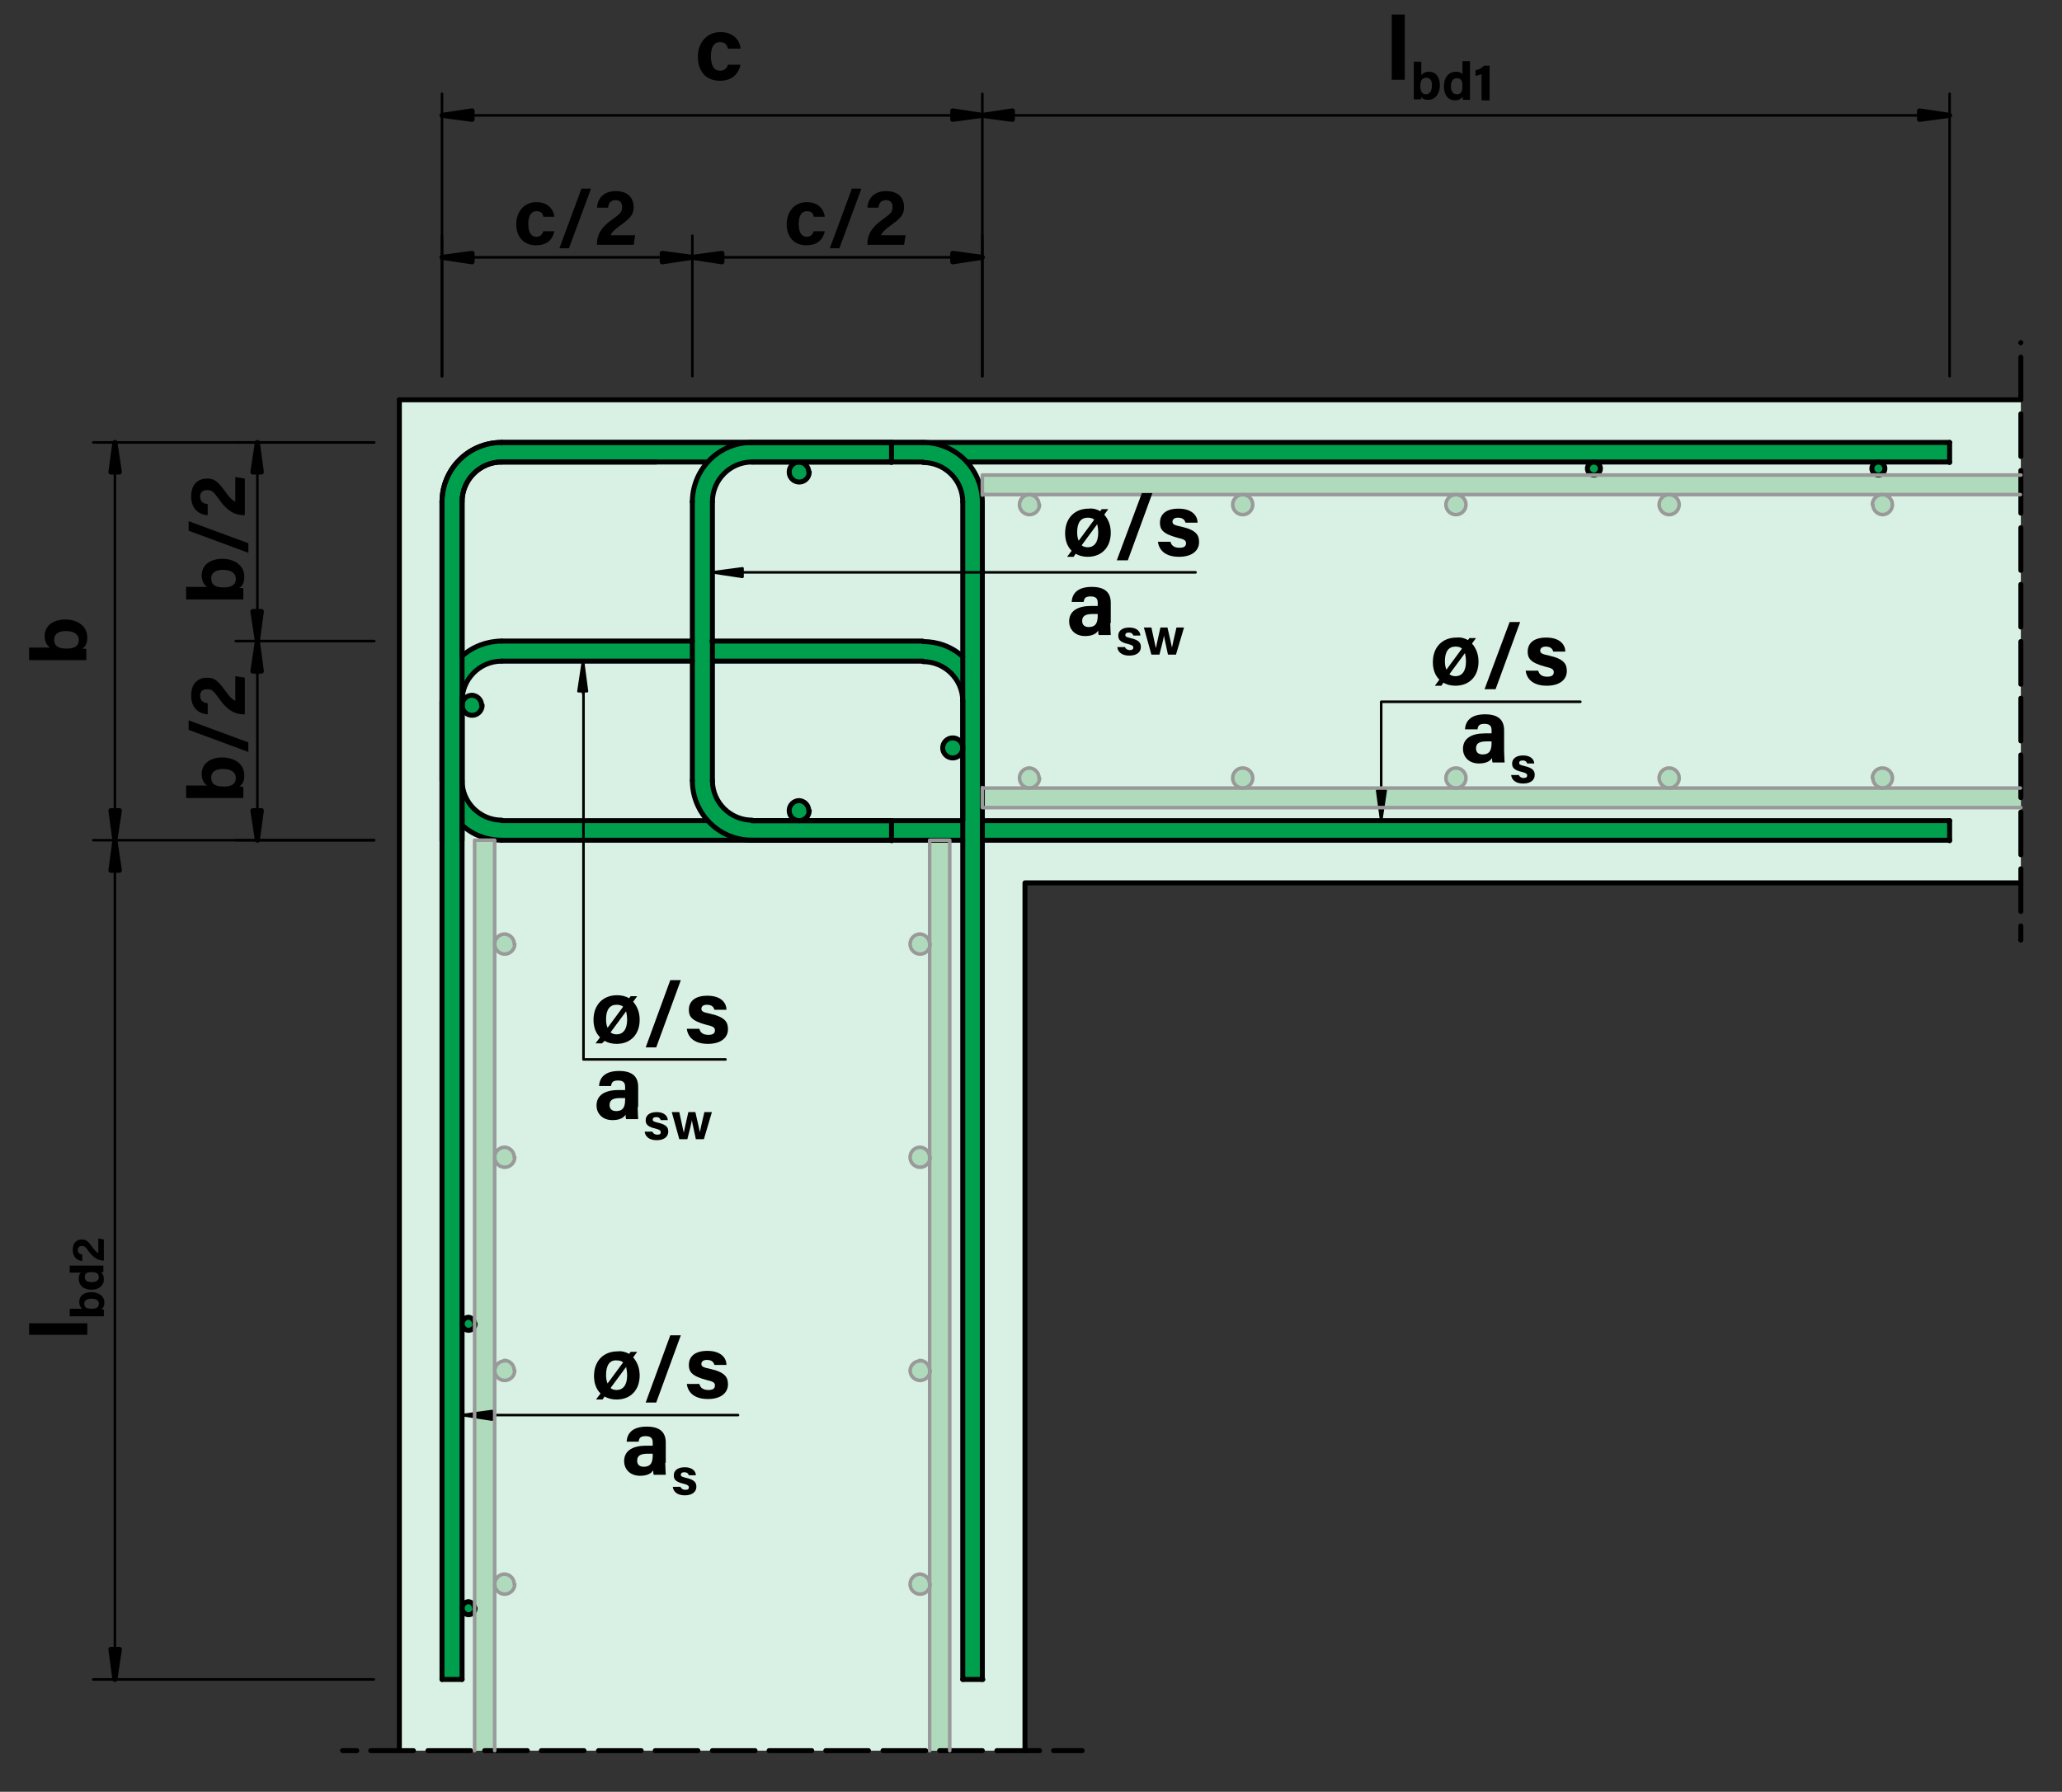 <?xml version="1.0" encoding="utf-8"?>
<!-- Generator: Adobe Illustrator 26.5.0, SVG Export Plug-In . SVG Version: 6.00 Build 0)  -->
<!DOCTYPE svg PUBLIC "-//W3C//DTD SVG 1.1//EN" "http://www.w3.org/Graphics/SVG/1.1/DTD/svg11.dtd">
<svg version="1.1" xmlns:x="http://ns.adobe.com/Extensibility/1.0/" xmlns:i="http://ns.adobe.com/AdobeIllustrator/10.0/" xmlns:graph="http://ns.adobe.com/Graphs/1.0/"
	 xmlns="http://www.w3.org/2000/svg" xmlns:xlink="http://www.w3.org/1999/xlink" x="0px" y="0px" viewBox="0 0 411 357.2"
	 style="enable-background:new 0 0 411 357.2;" xml:space="preserve">
<rect x="0" y="0" width="411" height="357.2" fill="#333333" stroke="none"/>
<style type="text/css">
	.st0{fill:#D9F1E4;}
	.st1{fill:#009F4D;}
	.st2{fill:#AFDABB;}
	.st3{fill:none;stroke:#000000;stroke-width:0.992;stroke-linecap:round;stroke-linejoin:round;stroke-miterlimit:10;}
	.st4{fill:none;stroke:#000000;stroke-width:0.51;stroke-linecap:round;stroke-linejoin:round;stroke-miterlimit:10;}
	.st5{fill:none;stroke:#999999;stroke-width:0.709;stroke-linecap:round;stroke-linejoin:round;stroke-miterlimit:10;}
</style>
<g id="Ebene_1">
	<polygon class="st0" points="402.8,79.7 79.6,79.7 79.6,349 204.3,349 204.3,176 402.8,176 	"/>
	<path class="st1" d="M142.4,97.4l0.6-1.3l0.8-1.1l1-1l1.1-0.8l1.3-0.6l1.3-0.4l1.4-0.1h34l1.4,0.1l1.3,0.4l1.3,0.6L189,94l1,1
		l0.8,1.1l0.6,1.3l0.4,1.3l0.1,1.4v30.8l-1.7-1.3l-1.9-1l-2.1-0.6l-2.2-0.2h-42v-27.8l0.1-1.4L142.4,97.4z M100,163.6l-1.4-0.1
		l-1.3-0.4l-1.3-0.6l-1.1-0.8l-1-1l-0.8-1.1l-0.6-1.3l-0.5-1.8v-17.7l0.5-1.8l0.6-1.3l0.8-1.1l1-1l1.1-0.8l1.3-0.6l1.3-0.4l1.4-0.1
		h38v23.8l0.2,2.1l0.5,2l0.9,1.9l1.2,1.7l0.3,0.3H100z M145.9,162.5l-1.1-0.8l-1-1l-0.8-1.1l-0.6-1.3l-0.4-1.3l-0.1-1.4v-23.8h42
		l1.4,0.1l1.3,0.4l1.3,0.6l1.1,0.8l1,1l0.8,1.1l0.6,1.3l0.5,1.8v24.7h-42l-1.4-0.1l-1.3-0.4L145.9,162.5z M100,127.8l-2.2,0.2
		l-2.1,0.6l-1.9,1l-1.7,1.3v-30.8l0.1-1.4l0.4-1.3l0.6-1.3l0.8-1.1l1-1l1.1-0.8l1.3-0.6l1.3-0.4l1.4-0.1h41.1l-0.3,0.3l-1.2,1.7
		l-0.9,1.9l-0.5,2l-0.2,2.1v27.8H100z M93,319.4l-0.3,0.2l-0.3,0.2l-0.2,0.3l-0.1,0.3v0.4l0.1,0.3l0.2,0.3l0.3,0.2l0.3,0.2l0.4,0.1
		l0.4-0.1l0.3-0.2l0.3-0.2l0.2-0.3l0.1-0.3v-0.4l-0.1-0.3l-0.2-0.3l-0.3-0.2l-0.3-0.2l-0.4-0.1L93,319.4z M92.2,263.4l-0.1,0.3v0.4
		l0.1,0.3l0.2,0.3l0.3,0.2l0.3,0.2l0.4,0.1l0.4-0.1L94,265l0.3-0.2l0.2-0.3l0.1-0.3v-0.4l-0.1-0.3l-0.2-0.3l-0.3-0.2l-0.3-0.2
		l-0.4-0.1l-0.4,0.1l-0.3,0.2l-0.3,0.2L92.2,263.4z M318.9,93l-0.2-0.3l-0.2-0.3l-0.3-0.2l-0.3-0.1h-0.4l-0.3,0.1l-0.3,0.2l-0.2,0.3
		l-0.2,0.3l-0.1,0.4l0.1,0.4l0.2,0.3l0.2,0.3l0.3,0.2l0.3,0.1h0.4l0.3-0.1l0.3-0.2l0.2-0.3l0.2-0.3l0.1-0.4L318.9,93z M373.6,92.4
		l-0.2,0.3l-0.2,0.3l-0.1,0.4l0.1,0.4l0.2,0.3l0.2,0.3l0.3,0.2l0.3,0.1h0.4l0.3-0.1l0.3-0.2l0.2-0.3l0.2-0.3l0.1-0.4l-0.1-0.4
		l-0.2-0.3l-0.2-0.3l-0.3-0.2l-0.3-0.1h-0.4l-0.3,0.1L373.6,92.4z M160.2,92.4l-0.3-0.1l-0.3-0.1l-0.4,0l-0.4,0l-0.3,0.1l-0.3,0.2
		l-0.3,0.2l-0.2,0.3l-0.2,0.3l-0.1,0.3l-0.1,0.4v0.4l0.1,0.4l0.1,0.3l0.2,0.3l0.2,0.3l0.3,0.2l0.3,0.2l0.3,0.1l0.4,0l0.4,0l0.3-0.1
		l0.3-0.1l0.3-0.2l0.3-0.2l0.2-0.3l0.2-0.3l0.1-0.3l0-0.4l0-0.4l-0.1-0.3l-0.2-0.3l-0.2-0.3l-0.3-0.2L160.2,92.4z M188.2,148
		l-0.2,0.3l-0.1,0.3l0,0.4l0,0.4l0.1,0.3l0.1,0.3l0.2,0.3l0.2,0.3l0.3,0.2l0.3,0.2l0.3,0.1l0.4,0l0.4,0l0.3-0.1l0.3-0.2l0.3-0.2
		l0.2-0.3l0.2-0.3l0.1-0.3l0.1-0.3l0-0.4l0-0.4l-0.1-0.3l-0.2-0.3l-0.2-0.3l-0.3-0.2l-0.3-0.2l-0.3-0.1l-0.4-0.1h-0.4l-0.4,0.1
		l-0.3,0.1l-0.3,0.2l-0.3,0.2L188.2,148z M160.2,159.8l-0.3-0.1l-0.3-0.1l-0.4,0l-0.4,0l-0.3,0.1l-0.3,0.2l-0.3,0.2l-0.2,0.3
		l-0.2,0.3l-0.1,0.3l-0.1,0.4v0.4l0.1,0.4l0.1,0.3l0.2,0.3l0.2,0.3l0.3,0.2l0.3,0.2l0.3,0.1l0.4,0l0.4,0l0.3-0.1l0.3-0.1l0.3-0.2
		l0.3-0.2l0.2-0.3l0.2-0.3l0.1-0.3l0-0.4l0-0.4l-0.1-0.3l-0.2-0.3l-0.2-0.3l-0.3-0.2L160.2,159.8z M92.4,139.5l-0.2,0.3l-0.1,0.3
		l0,0.4l0,0.4l0.1,0.3l0.1,0.3l0.2,0.3l0.2,0.3l0.3,0.2l0.3,0.2l0.3,0.1l0.4,0l0.4,0l0.3-0.1l0.3-0.2l0.3-0.2l0.2-0.3l0.2-0.3
		l0.1-0.3l0.1-0.3l0-0.4l0-0.4l-0.1-0.3l-0.2-0.3l-0.2-0.3l-0.3-0.2l-0.3-0.2l-0.3-0.1l-0.4-0.1h-0.4l-0.3,0.1l-0.3,0.1l-0.3,0.2
		l-0.3,0.2L92.4,139.5z M148.5,167.5l-0.7-0.2l2.1,0.2h42v167.2h4V167.5h192.8v-4H195.8v-63.5l-0.2-2.1l-0.5-2l-0.9-1.9l-1.2-1.7
		l-0.3-0.3h195.8v-4H185.3l0.7,0.2l-2.1-0.2h-34l-2.1,0.2l0.7-0.2H100l-2.1,0.2l-2,0.5l-1.9,0.9l-1.7,1.2l-1.5,1.5l-1.2,1.7L88.8,96
		l-0.5,2l-0.2,2.1v234.7h4V164.5l1.7,1.3l1.9,1l2.1,0.6l2.2,0.2H148.5z"/>
	<polygon class="st2" points="374.3,94.7 374.3,94.7 317.7,94.7 317.6,94.7 317.6,94.7 195.8,94.7 195.8,98.6 402.8,98.6 
		402.8,94.7 374.4,94.7 	"/>
	<polygon class="st2" points="206.7,99.3 206.4,99.1 206.1,98.9 205.8,98.7 205.4,98.7 205.1,98.6 204.7,98.7 204.4,98.8 204.1,99 
		203.8,99.2 203.6,99.5 203.4,99.8 203.2,100.1 203.2,100.4 203.2,100.8 203.2,101.1 203.4,101.5 203.6,101.8 203.8,102.1 
		204.1,102.3 204.4,102.4 204.7,102.6 205.1,102.6 205.4,102.6 205.8,102.5 206.1,102.4 206.4,102.2 206.7,101.9 206.9,101.6 
		207,101.3 207.1,101 207.1,100.6 207.1,100.3 207,99.9 206.9,99.6 	"/>
	<polygon class="st2" points="249.2,99.3 248.9,99.1 248.6,98.9 248.3,98.7 247.9,98.7 247.6,98.6 247.2,98.7 246.9,98.8 246.6,99 
		246.3,99.2 246.1,99.5 245.9,99.8 245.8,100.1 245.7,100.4 245.7,100.8 245.8,101.1 245.9,101.5 246.1,101.8 246.3,102.1 
		246.6,102.3 246.9,102.4 247.2,102.6 247.6,102.6 247.9,102.6 248.3,102.5 248.6,102.4 248.9,102.2 249.2,101.9 249.4,101.6 
		249.5,101.3 249.6,101 249.7,100.6 249.6,100.3 249.5,99.9 249.4,99.6 	"/>
	<polygon class="st2" points="291.7,99.3 291.4,99.1 291.1,98.9 290.8,98.7 290.5,98.7 290.1,98.6 289.8,98.7 289.4,98.8 289.1,99 
		288.8,99.2 288.6,99.5 288.4,99.8 288.3,100.1 288.2,100.4 288.2,100.8 288.3,101.1 288.4,101.5 288.6,101.8 288.8,102.1 
		289.1,102.3 289.4,102.4 289.8,102.6 290.1,102.6 290.5,102.6 290.8,102.5 291.1,102.4 291.4,102.2 291.7,101.9 291.9,101.6 
		292.1,101.3 292.2,101 292.2,100.6 292.2,100.3 292.1,99.9 291.9,99.6 	"/>
	<polygon class="st2" points="334.2,99.3 334,99.1 333.7,98.9 333.3,98.7 333,98.7 332.6,98.6 332.3,98.7 331.9,98.8 331.6,99 
		331.3,99.2 331.1,99.5 330.9,99.8 330.8,100.1 330.7,100.4 330.7,100.8 330.8,101.1 330.9,101.5 331.1,101.8 331.3,102.1 
		331.6,102.3 331.9,102.4 332.3,102.6 332.6,102.6 333,102.6 333.3,102.5 333.7,102.4 334,102.2 334.2,101.9 334.4,101.6 
		334.6,101.3 334.7,101 334.7,100.6 334.7,100.3 334.6,99.9 334.4,99.6 	"/>
	<polygon class="st2" points="376.7,99.3 376.5,99.1 376.2,98.9 375.9,98.7 375.5,98.7 375.1,98.6 374.8,98.7 374.5,98.8 374.1,99 
		373.9,99.2 373.6,99.5 373.4,99.8 373.3,100.1 373.3,100.4 373.3,100.8 373.3,101.1 373.4,101.5 373.6,101.8 373.9,102.1 
		374.1,102.3 374.5,102.4 374.8,102.6 375.1,102.6 375.5,102.6 375.9,102.5 376.2,102.4 376.5,102.2 376.7,101.9 376.9,101.6 
		377.1,101.3 377.2,101 377.2,100.6 377.2,100.3 377.1,99.9 376.9,99.6 	"/>
	<polygon class="st2" points="374.3,161 374.4,161 402.8,161 402.8,157.1 195.8,157.1 195.8,161 317.6,161 317.6,161 317.7,161 
		374.3,161 	"/>
	<polygon class="st2" points="206.7,156.4 206.9,156.1 207,155.8 207.1,155.4 207.1,155.1 207.1,154.7 207,154.4 206.9,154.1 
		206.7,153.8 206.4,153.5 206.1,153.3 205.8,153.2 205.4,153.1 205.1,153.1 204.7,153.1 204.4,153.3 204.1,153.4 203.8,153.6 
		203.6,153.9 203.4,154.2 203.2,154.5 203.2,154.9 203.2,155.3 203.2,155.6 203.4,155.9 203.6,156.2 203.8,156.5 204.1,156.7 
		204.4,156.9 204.7,157 205.1,157.1 205.4,157 205.8,157 206.1,156.8 206.4,156.6 	"/>
	<polygon class="st2" points="249.2,156.4 249.4,156.1 249.5,155.8 249.6,155.4 249.7,155.1 249.6,154.7 249.5,154.4 249.4,154.1 
		249.2,153.8 248.9,153.5 248.6,153.3 248.3,153.2 247.9,153.1 247.6,153.1 247.2,153.1 246.9,153.3 246.6,153.4 246.3,153.6 
		246.1,153.9 245.9,154.2 245.8,154.5 245.7,154.9 245.7,155.3 245.8,155.6 245.9,155.9 246.1,156.2 246.3,156.5 246.6,156.7 
		246.9,156.9 247.2,157 247.6,157.1 247.9,157 248.3,157 248.6,156.8 248.9,156.6 	"/>
	<polygon class="st2" points="291.7,156.4 291.9,156.1 292.1,155.8 292.2,155.4 292.2,155.1 292.2,154.7 292.1,154.4 291.9,154.1 
		291.7,153.8 291.4,153.5 291.1,153.3 290.8,153.2 290.5,153.1 290.1,153.1 289.8,153.1 289.4,153.3 289.1,153.4 288.8,153.6 
		288.6,153.9 288.4,154.2 288.3,154.5 288.2,154.9 288.2,155.3 288.3,155.6 288.4,155.9 288.6,156.2 288.8,156.5 289.1,156.7 
		289.4,156.9 289.8,157 290.1,157.1 290.5,157 290.8,157 291.1,156.8 291.4,156.6 	"/>
	<polygon class="st2" points="334.2,156.4 334.4,156.1 334.6,155.8 334.7,155.4 334.7,155.1 334.7,154.7 334.6,154.4 334.4,154.1 
		334.2,153.8 334,153.5 333.7,153.3 333.3,153.2 333,153.1 332.6,153.1 332.3,153.1 331.9,153.3 331.6,153.4 331.3,153.6 
		331.1,153.9 330.9,154.2 330.8,154.5 330.7,154.9 330.7,155.3 330.8,155.6 330.9,155.9 331.1,156.2 331.3,156.5 331.6,156.7 
		331.9,156.9 332.3,157 332.6,157.1 333,157 333.3,157 333.7,156.8 334,156.6 	"/>
	<polygon class="st2" points="376.7,156.4 376.9,156.1 377.1,155.8 377.2,155.4 377.2,155.1 377.2,154.7 377.1,154.4 376.9,154.1 
		376.7,153.8 376.5,153.5 376.2,153.3 375.9,153.2 375.5,153.1 375.1,153.1 374.8,153.1 374.5,153.3 374.1,153.4 373.9,153.6 
		373.6,153.9 373.4,154.2 373.3,154.5 373.3,154.9 373.3,155.3 373.3,155.6 373.4,155.9 373.6,156.2 373.9,156.5 374.1,156.7 
		374.5,156.9 374.8,157 375.1,157.1 375.5,157 375.9,157 376.2,156.8 376.5,156.6 	"/>
	<polygon class="st2" points="189.3,346 189.3,346 189.3,289.4 189.3,289.3 189.3,289.3 189.3,167.5 185.3,167.5 185.3,349 
		189.3,349 189.3,346.1 	"/>
	<polygon class="st2" points="94.6,346 94.6,346.1 94.6,349 98.6,349 98.6,167.5 94.6,167.5 94.6,289.3 94.6,289.3 94.6,289.4 
		94.6,346 	"/>
	<polygon class="st2" points="184.7,189.7 184.9,189.4 185.1,189.1 185.3,188.8 185.3,188.5 185.3,188.1 185.3,187.8 185.2,187.4 
		185,187.1 184.8,186.8 184.5,186.6 184.2,186.4 183.9,186.3 183.5,186.2 183.2,186.2 182.8,186.3 182.5,186.4 182.2,186.6 
		181.9,186.8 181.7,187.1 181.5,187.4 181.4,187.8 181.4,188.1 181.4,188.5 181.5,188.8 181.6,189.1 181.8,189.4 182.1,189.7 
		182.3,189.9 182.7,190.1 183,190.2 183.4,190.2 183.7,190.2 184.1,190.1 184.4,189.9 	"/>
	<polygon class="st2" points="184.7,232.2 184.9,232 185.1,231.7 185.3,231.3 185.3,231 185.3,230.6 185.3,230.3 185.2,229.9 
		185,229.6 184.8,229.4 184.5,229.1 184.2,228.9 183.9,228.8 183.5,228.8 183.2,228.8 182.8,228.8 182.5,228.9 182.2,229.1 
		181.9,229.4 181.7,229.6 181.5,229.9 181.4,230.3 181.4,230.6 181.4,231 181.5,231.3 181.6,231.7 181.8,232 182.1,232.2 
		182.3,232.4 182.7,232.6 183,232.7 183.4,232.7 183.7,232.7 184.1,232.6 184.4,232.4 	"/>
	<polygon class="st2" points="184.7,274.7 184.9,274.5 185.1,274.2 185.3,273.9 185.3,273.5 185.3,273.2 185.3,272.8 185.2,272.5 
		185,272.2 184.8,271.9 184.5,271.6 184.2,271.5 183.9,271.3 183.5,271.3 183.2,271.3 182.8,271.3 182.5,271.5 182.2,271.6 
		181.9,271.9 181.7,272.2 181.5,272.5 181.4,272.8 181.4,273.2 181.4,273.5 181.5,273.9 181.6,274.2 181.8,274.5 182.1,274.7 
		182.3,275 182.7,275.1 183,275.2 183.4,275.2 183.7,275.2 184.1,275.1 184.4,275 	"/>
	<polygon class="st2" points="184.7,317.3 184.9,317 185.1,316.7 185.3,316.4 185.3,316 185.3,315.7 185.3,315.3 185.2,315 
		185,314.7 184.8,314.4 184.5,314.2 184.2,314 183.9,313.9 183.5,313.8 183.2,313.8 182.8,313.9 182.5,314 182.2,314.2 181.9,314.4 
		181.7,314.7 181.5,315 181.4,315.3 181.4,315.7 181.4,316 181.5,316.4 181.6,316.7 181.8,317 182.1,317.3 182.3,317.5 182.7,317.6 
		183,317.7 183.4,317.8 183.7,317.7 184.1,317.6 184.4,317.5 	"/>
	<polygon class="st2" points="99.3,189.7 99.5,189.9 99.9,190.1 100.2,190.2 100.6,190.2 100.9,190.2 101.3,190.1 101.6,189.9 
		101.9,189.7 102.1,189.4 102.3,189.1 102.5,188.8 102.5,188.5 102.5,188.1 102.5,187.8 102.4,187.4 102.2,187.1 102,186.8 
		101.7,186.6 101.4,186.4 101.1,186.3 100.7,186.2 100.4,186.2 100,186.3 99.7,186.4 99.4,186.6 99.1,186.8 98.9,187.1 98.7,187.4 
		98.6,187.8 98.6,188.1 98.6,188.5 98.7,188.8 98.8,189.1 99,189.4 	"/>
	<polygon class="st2" points="99.3,232.2 99.5,232.4 99.9,232.6 100.2,232.7 100.6,232.7 100.9,232.7 101.3,232.6 101.6,232.4 
		101.9,232.2 102.1,232 102.3,231.7 102.5,231.3 102.5,231 102.5,230.6 102.5,230.3 102.4,229.9 102.2,229.6 102,229.4 101.7,229.1 
		101.4,228.9 101.1,228.8 100.7,228.8 100.4,228.8 100,228.8 99.7,228.9 99.4,229.1 99.1,229.4 98.9,229.6 98.7,229.9 98.6,230.3 
		98.6,230.6 98.6,231 98.7,231.3 98.8,231.7 99,232 	"/>
	<polygon class="st2" points="99.3,274.7 99.5,275 99.9,275.1 100.2,275.2 100.6,275.2 100.9,275.2 101.3,275.1 101.6,275 
		101.9,274.7 102.1,274.5 102.3,274.2 102.5,273.9 102.5,273.5 102.5,273.2 102.5,272.8 102.4,272.5 102.2,272.2 102,271.9 
		101.7,271.6 101.4,271.5 101.1,271.3 100.7,271.3 100.4,271.3 100,271.3 99.7,271.5 99.4,271.6 99.1,271.9 98.9,272.2 98.7,272.5 
		98.6,272.8 98.6,273.2 98.6,273.5 98.7,273.9 98.8,274.2 99,274.5 	"/>
	<polygon class="st2" points="99.3,317.3 99.5,317.5 99.9,317.6 100.2,317.7 100.6,317.8 100.9,317.7 101.3,317.6 101.6,317.5 
		101.9,317.3 102.1,317 102.3,316.7 102.5,316.4 102.5,316 102.5,315.7 102.5,315.3 102.4,315 102.2,314.7 102,314.4 101.7,314.2 
		101.4,314 101.1,313.9 100.7,313.8 100.4,313.8 100,313.9 99.7,314 99.4,314.2 99.1,314.4 98.9,314.7 98.7,315 98.6,315.3 
		98.6,315.7 98.6,316 98.7,316.4 98.8,316.7 99,317 	"/>
	<line class="st3" x1="88.1" y1="334.8" x2="92.1" y2="334.8"/>
	<path class="st3" d="M92.1,263.9c0,0.7,0.6,1.3,1.3,1.3 M93.4,262.6c-0.7,0-1.3,0.6-1.3,1.3 M94.6,263.9c0-0.7-0.6-1.3-1.3-1.3
		 M93.4,265.2c0.7,0,1.3-0.6,1.3-1.3"/>
	<path class="st3" d="M92.1,320.6c0,0.7,0.6,1.3,1.3,1.3 M93.4,319.3c-0.7,0-1.3,0.6-1.3,1.3 M94.6,320.6c0-0.7-0.6-1.3-1.3-1.3
		 M93.4,321.9c0.7,0,1.3-0.6,1.3-1.3"/>
	<path class="st3" d="M210,349h5.7 M198.7,349h8.5 M187.3,349h8.5 M176,349h8.5 M164.6,349h8.5 M153.3,349h8.5 M142,349h8.5
		 M130.6,349h8.5 M119.3,349h8.5 M107.9,349h8.5 M96.6,349h8.5 M85.3,349h8.5 M73.9,349h8.5 M68.3,349h2.8 M191.9,334.8h4"/>
	<rect x="67.9" y="348.6" transform="matrix(0.707 -0.707 0.707 0.707 -226.754 150.478)" width="0.7" height="0.7"/>
	<rect x="215.3" y="348.6" transform="matrix(0.707 -0.707 0.707 0.707 -183.579 254.706)" width="0.7" height="0.7"/>
	<line class="st3" x1="100" y1="88.2" x2="388.6" y2="88.2"/>
	<path class="st3" d="M100,92.1c-4.4,0-7.9,3.6-7.9,7.9"/>
	<path class="st3" d="M100,88.2c-6.6,0-11.9,5.3-11.9,11.9"/>
	<path class="st3" d="M92.1,155.6c0,4.4,3.6,7.9,7.9,7.9"/>
	<path class="st3" d="M388.6,88.2v4 M88.1,155.6v-55.6 M92.1,100.1v55.6 M388.6,163.6v4"/>
	<path class="st3" d="M317.7,94.7c0.7,0,1.3-0.6,1.3-1.3 M316.4,93.4c0,0.7,0.6,1.3,1.3,1.3 M317.7,92.1c-0.7,0-1.3,0.6-1.3,1.3
		 M319,93.4c0-0.7-0.6-1.3-1.3-1.3"/>
	<path class="st3" d="M374.4,94.7c0.7,0,1.3-0.6,1.3-1.3 M373.1,93.4c0,0.7,0.6,1.3,1.3,1.3 M374.4,92.1c-0.7,0-1.3,0.6-1.3,1.3
		 M375.7,93.4c0-0.7-0.6-1.3-1.3-1.3"/>
	<path class="st3" d="M88.1,100.1v234.7 M130.8,92.1H100"/>
	<path class="st3" d="M100,131.8c-4.4,0-7.9,3.6-7.9,7.9"/>
	<path class="st3" d="M88.1,139.8v27.8 M92.1,167.5v-27.8"/>
	<path class="st3" d="M100,92.1c-4.4,0-7.9,3.6-7.9,7.9"/>
	<path class="st3" d="M100,88.2c-6.6,0-11.9,5.3-11.9,11.9"/>
	<path class="st3" d="M92.1,130.9v-30.8 M92.1,334.8v-195"/>
	<path class="st3" d="M191.9,100.1c0-4.4-3.6-7.9-7.9-7.9"/>
	<path class="st3" d="M195.8,100.1c0-6.6-5.3-11.9-11.9-11.9"/>
	<line class="st3" x1="195.8" y1="334.8" x2="195.8" y2="100.1"/>
	<path class="st3" d="M191.9,139.8c0-4.4-3.6-7.9-7.9-7.9"/>
	<path class="st3" d="M187.9,149.1c0,1.1,0.9,2,2,2 M189.9,147.1c-1.1,0-2,0.9-2,2 M191.9,149.1c0-1.1-0.9-2-2-2 M189.9,151.1
		c1.1,0,2-0.9,2-2"/>
	<path class="st3" d="M191.9,139.8v195 M183.9,88.2H100 M195.8,167.5v-27.8 M191.9,139.8v27.8"/>
	<path class="st3" d="M149.9,92.1c-4.4,0-7.9,3.6-7.9,7.9"/>
	<path class="st3" d="M149.9,88.2c-6.6,0-11.9,5.3-11.9,11.9"/>
	<path class="st3" d="M159.3,96.1c1.1,0,2-0.9,2-2 M157.3,94.1c0,1.1,0.9,2,2,2 M159.3,92.1c-1.1,0-2,0.9-2,2 M161.2,94.1
		c0-1.1-0.9-2-2-2"/>
	<path class="st3" d="M149.9,88.2h27.8 M177.7,92.1h-27.8"/>
	<path class="st3" d="M142,155.6c0,4.4,3.6,7.9,7.9,7.9"/>
	<path class="st3" d="M138,155.6c0,6.6,5.3,11.9,11.9,11.9"/>
	<path class="st3" d="M159.3,163.6c1.1,0,2-0.9,2-2 M157.3,161.6c0,1.1,0.9,2,2,2 M159.3,159.6c-1.1,0-2,0.9-2,2 M161.2,161.6
		c0-1.1-0.9-2-2-2"/>
	<path class="st3" d="M388.6,92.1H192.8 M177.7,163.6v4 M177.7,88.2v4 M138,155.6v-55.6 M142,100.1v55.6 M177.7,167.5h-27.8
		 M149.9,163.6h27.8"/>
	<path class="st3" d="M92.1,164.5c2.2,2,5,3,7.9,3"/>
	<path class="st3" d="M92.1,140.6c0,1.1,0.9,2,2,2 M94.1,138.6c-1.1,0-2,0.9-2,2 M96,140.6c0-1.1-0.9-2-2-2 M94.1,142.6
		c1.1,0,2-0.9,2-2"/>
	<path class="st3" d="M149.9,163.6h27.8 M100,163.6h41 M139.7,163.6h1.3 M142,131.8h42 M100,131.8h38 M138,127.8h-38 M183.9,127.8
		h-42 M141,92.1h-1.3 M149.9,92.1h34H149.9 M100,92.1h41"/>
	<path class="st3" d="M100,127.8c-2.9,0-5.8,1.1-7.9,3"/>
	<path class="st3" d="M191.9,130.9c-2.2-2-5-3-7.9-3"/>
	<path class="st3" d="M402.8,68.3L402.8,68.3 M402.8,79.7v-8.5 M402.8,91v-8.5 M402.8,102.3v-8.5 M402.8,113.7v-8.5 M402.8,125v-8.5
		 M402.8,136.4v-8.5 M402.8,147.7v-8.5 M402.8,159v-8.5 M402.8,170.4v-8.5 M402.8,181.7v-8.5 M402.8,187.4v-2.8 M402.8,79.7H79.6
		 M191.9,167.5H100 M388.6,167.5H195.8 M195.8,163.6h192.8 M149.9,163.6h42 M191.9,100.1v63.5"/>
	<rect x="402.4" y="187" transform="matrix(0.707 -0.707 0.707 0.707 -14.532 339.67)" width="0.7" height="0.7"/>
	<rect x="402.4" y="68" transform="matrix(0.707 -0.707 0.707 0.707 69.653 304.799)" width="0.7" height="0.7"/>
	<path class="st3" d="M79.6,79.7V349 M204.3,349V176 M402.8,176H204.3"/>
	<path class="st4" d="M116.2,131.8L116.2,131.8l-0.9,6h1.7L116.2,131.8 M116.2,137.8v0.4 M144.6,211.2h-28.3v-79.4"/>
	<polygon points="117.1,137.8 116.2,131.8 115.4,137.8 	"/>
	<path class="st4" d="M92.1,282.1L92.1,282.1l6,0.9v-1.7L92.1,282.1 M98,282.1h0.4 M147.1,282.1h-55"/>
	<polygon points="98,281.3 92.1,282.1 98,283 	"/>
	<path class="st4" d="M275.3,163.6L275.3,163.6l0.9-6h-1.7L275.3,163.6 M275.3,157.6v-0.4 M315,139.9h-39.7v23.7"/>
	<polygon points="274.5,157.6 275.3,163.6 276.2,157.6 	"/>
	<path class="st4" d="M142,114.1L142,114.1l6,0.9v-1.7L142,114.1 M147.9,114.1h0.4 M238.3,114.1H142"/>
	<polygon points="147.9,113.3 142,114.1 147.9,115 	"/>
	<path class="st5" d="M195.8,98.6h206.9 M402.8,94.7H195.8 M195.8,94.7v4"/>
	<path class="st5" d="M205.2,102.6c1.1,0,2-0.9,2-2 M203.2,100.6c0,1.1,0.9,2,2,2 M205.2,98.6c-1.1,0-2,0.9-2,2 M207.1,100.6
		c0-1.1-0.9-2-2-2"/>
	<path class="st5" d="M247.7,102.6c1.1,0,2-0.9,2-2 M245.7,100.6c0,1.1,0.9,2,2,2 M247.7,98.6c-1.1,0-2,0.9-2,2 M249.7,100.6
		c0-1.1-0.9-2-2-2"/>
	<path class="st5" d="M290.2,102.6c1.1,0,2-0.9,2-2 M288.2,100.6c0,1.1,0.9,2,2,2 M290.2,98.6c-1.1,0-2,0.9-2,2 M292.2,100.6
		c0-1.1-0.9-2-2-2"/>
	<path class="st5" d="M332.7,102.6c1.1,0,2-0.9,2-2 M330.7,100.6c0,1.1,0.9,2,2,2 M332.7,98.6c-1.1,0-2,0.9-2,2 M334.7,100.6
		c0-1.1-0.9-2-2-2"/>
	<path class="st5" d="M375.2,102.6c1.1,0,2-0.9,2-2 M373.3,100.6c0,1.1,0.9,2,2,2 M375.2,98.6c-1.1,0-2,0.9-2,2 M377.2,100.6
		c0-1.1-0.9-2-2-2"/>
	<path class="st5" d="M195.8,157.1h206.9 M402.8,161H195.8 M195.8,161v-4"/>
	<path class="st5" d="M205.2,157.1c1.1,0,2-0.9,2-2 M203.2,155.1c0,1.1,0.9,2,2,2 M205.2,153.1c-1.1,0-2,0.9-2,2 M207.1,155.1
		c0-1.1-0.9-2-2-2"/>
	<path class="st5" d="M247.7,157.1c1.1,0,2-0.9,2-2 M245.7,155.1c0,1.1,0.9,2,2,2 M247.7,153.1c-1.1,0-2,0.9-2,2 M249.7,155.1
		c0-1.1-0.9-2-2-2"/>
	<path class="st5" d="M290.2,157.1c1.1,0,2-0.9,2-2 M288.2,155.1c0,1.1,0.9,2,2,2 M290.2,153.1c-1.1,0-2,0.9-2,2 M292.2,155.1
		c0-1.1-0.9-2-2-2"/>
	<path class="st5" d="M332.7,157.1c1.1,0,2-0.9,2-2 M330.7,155.1c0,1.1,0.9,2,2,2 M332.7,153.1c-1.1,0-2,0.9-2,2 M334.7,155.1
		c0-1.1-0.9-2-2-2"/>
	<path class="st5" d="M375.2,157.1c1.1,0,2-0.9,2-2 M373.3,155.1c0,1.1,0.9,2,2,2 M375.2,153.1c-1.1,0-2,0.9-2,2 M377.2,155.1
		c0-1.1-0.9-2-2-2"/>
	<path class="st5" d="M98.6,167.5V349 M94.6,349V167.5 M185.3,167.5V349 M189.3,349V167.5 M94.6,167.5h4 M189.3,167.5h-4"/>
	<path class="st5" d="M181.4,188.2c0,1.1,0.9,2,2,2 M183.4,186.2c-1.1,0-2,0.9-2,2 M185.3,188.2c0-1.1-0.9-2-2-2 M183.4,190.2
		c1.1,0,2-0.9,2-2"/>
	<path class="st5" d="M181.4,230.7c0,1.1,0.9,2,2,2 M183.4,228.7c-1.1,0-2,0.9-2,2 M185.3,230.7c0-1.1-0.9-2-2-2 M183.4,232.7
		c1.1,0,2-0.9,2-2"/>
	<path class="st5" d="M181.4,273.2c0,1.1,0.9,2,2,2 M183.4,271.3c-1.1,0-2,0.9-2,2 M185.3,273.2c0-1.1-0.9-2-2-2 M183.4,275.2
		c1.1,0,2-0.9,2-2"/>
	<path class="st5" d="M181.4,315.8c0,1.1,0.9,2,2,2 M183.4,313.8c-1.1,0-2,0.9-2,2 M185.3,315.8c0-1.1-0.9-2-2-2 M183.4,317.8
		c1.1,0,2-0.9,2-2"/>
	<path class="st5" d="M98.6,188.2c0,1.1,0.9,2,2,2 M100.6,186.2c-1.1,0-2,0.9-2,2 M102.5,188.2c0-1.1-0.9-2-2-2 M100.6,190.2
		c1.1,0,2-0.9,2-2"/>
	<path class="st5" d="M98.6,230.7c0,1.1,0.9,2,2,2 M100.6,228.7c-1.1,0-2,0.9-2,2 M102.5,230.7c0-1.1-0.9-2-2-2 M100.6,232.7
		c1.1,0,2-0.9,2-2"/>
	<path class="st5" d="M98.6,273.2c0,1.1,0.9,2,2,2 M100.6,271.3c-1.1,0-2,0.9-2,2 M102.5,273.2c0-1.1-0.9-2-2-2 M100.6,275.2
		c1.1,0,2-0.9,2-2"/>
	<path class="st5" d="M98.6,315.8c0,1.1,0.9,2,2,2 M100.6,313.8c-1.1,0-2,0.9-2,2 M102.5,315.8c0-1.1-0.9-2-2-2 M100.6,317.8
		c1.1,0,2-0.9,2-2"/>
	<polyline class="st3" points="88.1,23 94.1,22.1 94.1,23.8 88.1,23 	"/>
	<polygon points="94.1,23.8 94.1,22.1 88.1,23 	"/>
	<polyline class="st3" points="195.8,23 189.9,22.1 189.9,23.8 195.8,23 	"/>
	<polygon points="189.9,23.8 195.8,23 189.9,22.1 	"/>
	<polyline class="st3" points="195.8,23 201.8,22.1 201.8,23.8 195.8,23 	"/>
	<polygon points="201.8,23.8 201.8,22.1 195.8,23 	"/>
	<polyline class="st3" points="388.6,23 382.6,22.1 382.6,23.8 388.6,23 	"/>
	<polygon points="382.6,23.8 388.6,23 382.6,22.1 	"/>
	<path class="st4" d="M388.6,23L388.6,23 M88.1,23L88.1,23 M388.6,23v52 M195.8,23L195.8,23v52 M88.1,23v52 M388.6,23v4.3 M388.6,23
		v-4.3 M195.8,23v4.3 M195.8,23v-4.3 M195.8,23v4.3 M195.8,23v-4.3 M88.1,23v4.3 M88.1,23v-4.3"/>
	<g>
		<g>
			<path d="M147.6,12.9c-0.3,1.5-1.4,3.2-4.1,3.2c-2.9,0-4.4-2-4.4-4.8c0-2.7,1.7-4.9,4.5-4.9c3.1,0,4,2.3,4,3.3h-2.5
				c-0.2-0.8-0.6-1.3-1.6-1.3c-1.2,0-1.8,1-1.8,2.8c0,2,0.7,2.9,1.8,2.9c0.9,0,1.4-0.5,1.6-1.2H147.6z"/>
		</g>
	</g>
	<g>
		<g>
			<path d="M277.4,15.9v-13h2.6v13H277.4z"/>
			<path d="M281.8,12.3h1.5V15c0.2-0.3,0.7-0.7,1.5-0.7c1.5,0,2.2,1.2,2.2,2.7c0,1.5-0.8,2.9-2.3,2.9c-0.8,0-1.2-0.2-1.4-0.6
				c0,0.2,0,0.4-0.1,0.5h-1.4c0-0.6,0-1.2,0-1.8V12.3z M284.3,15.5c-0.9,0-1.2,0.6-1.2,1.7c0,0.9,0.3,1.6,1.1,1.6
				c0.8,0,1.2-0.7,1.2-1.7C285.5,16.2,285.1,15.5,284.3,15.5z"/>
			<path d="M293,12.3v6.1c0,0.5,0,1,0,1.5h-1.4c0-0.2-0.1-0.4-0.1-0.6c-0.3,0.4-0.7,0.7-1.5,0.7c-1.4,0-2.2-1.1-2.2-2.8
				c0-1.7,0.9-2.9,2.4-2.9c0.8,0,1.2,0.3,1.3,0.5v-2.6H293z M290.4,18.8c1,0,1.1-0.9,1.1-1.6c0-0.9-0.1-1.6-1.1-1.6
				c-0.8,0-1.2,0.6-1.2,1.6C289.2,18.2,289.6,18.8,290.4,18.8z"/>
			<path d="M295.3,19.9v-5.1c-0.3,0.1-0.9,0.3-1.2,0.3v-1.1c0.7-0.1,1.3-0.5,1.7-0.9h1.1v6.9H295.3z"/>
		</g>
	</g>
	<path class="st4" d="M201.8,23h180.9 M94.1,23h38.3h57.5"/>
	<polyline class="st3" points="51.3,167.5 50.4,161.6 52.1,161.6 51.3,167.5 	"/>
	<polygon points="52.1,161.6 50.4,161.6 51.3,167.5 	"/>
	<polyline class="st3" points="51.3,127.8 50.4,133.8 52.1,133.8 51.3,127.8 	"/>
	<polygon points="52.1,133.8 51.3,127.8 50.4,133.8 	"/>
	<polyline class="st3" points="51.3,127.8 50.4,121.9 52.1,121.9 51.3,127.8 	"/>
	<polygon points="52.1,121.9 50.4,121.9 51.3,127.8 	"/>
	<polyline class="st3" points="51.3,88.2 50.4,94.1 52.1,94.1 51.3,88.2 	"/>
	<polygon points="52.1,94.1 51.3,88.2 50.4,94.1 	"/>
	<path class="st4" d="M51.3,88.2L51.3,88.2 M51.3,167.5L51.3,167.5 M51.3,88.2h23.3 M51.3,127.8L51.3,127.8h23.3 M51.3,167.5h23.3
		 M51.3,88.2h4.3 M51.3,88.2H47 M51.3,127.8h4.3 M51.3,127.8H47 M51.3,127.8h4.3 M51.3,127.8H47 M51.3,167.5h4.3 M51.3,167.5H47"/>
	<g>
		<g>
			<path d="M37.1,158.9v-2.3h4.2c-0.5-0.3-1.1-1-1.1-2.3c0-2.2,1.9-3.3,4.1-3.3c2.3,0,4.4,1.2,4.4,3.6c0,1.2-0.4,1.8-1,2.2
				c0.3,0,0.6,0,0.8,0.1v2.2c-0.9,0-1.8,0-2.7,0H37.1z M42.1,155c0,1.3,0.8,1.8,2.5,1.8c1.4,0,2.4-0.4,2.4-1.7c0-1.2-1-1.8-2.6-1.8
				C43.1,153.3,42.1,153.8,42.1,155z"/>
			<path d="M49.5,149.9l-11.9-4.4v-1.9l11.9,4.4V149.9z"/>
			<path d="M48.7,142.4h-0.1c-1.8,0-3.3-0.8-4.9-3.1c-1.1-1.5-1.4-1.9-2.4-1.9c-0.9,0-1.4,0.4-1.4,1.3c0,1,0.6,1.4,1.5,1.5v2.2
				c-1.8-0.1-3.3-1.3-3.3-3.7c0-2.7,1.6-3.6,3.2-3.6c1.5,0,2.2,0.7,3.6,2.6c0.9,1.3,1.5,1.8,2,2v-4.9l1.9,0.3V142.4z"/>
		</g>
	</g>
	<g>
		<g>
			<path d="M37.1,119.3V117h4.2c-0.5-0.3-1.1-1-1.1-2.3c0-2.2,1.9-3.3,4.1-3.3c2.3,0,4.4,1.2,4.4,3.6c0,1.2-0.4,1.8-1,2.2
				c0.3,0,0.6,0,0.8,0.1v2.2c-0.9,0-1.8,0-2.7,0H37.1z M42.1,115.3c0,1.3,0.8,1.8,2.5,1.8c1.4,0,2.4-0.4,2.4-1.7
				c0-1.2-1-1.8-2.6-1.8C43.1,113.6,42.1,114.1,42.1,115.3z"/>
			<path d="M49.5,110.2l-11.9-4.4v-1.9l11.9,4.4V110.2z"/>
			<path d="M48.7,102.7h-0.1c-1.8,0-3.3-0.8-4.9-3.1c-1.1-1.5-1.4-1.9-2.4-1.9c-0.9,0-1.4,0.4-1.4,1.3c0,1,0.6,1.4,1.5,1.5v2.2
				c-1.8-0.1-3.3-1.3-3.3-3.7c0-2.7,1.6-3.6,3.2-3.6c1.5,0,2.2,0.7,3.6,2.6c0.9,1.3,1.5,1.8,2,2v-4.9l1.9,0.3V102.7z"/>
		</g>
	</g>
	<path class="st4" d="M51.3,121.9V94.1 M51.3,161.6v-27.8"/>
	<polyline class="st3" points="88.1,51.3 94.1,50.5 94.1,52.2 88.1,51.3 	"/>
	<polygon points="94.1,52.2 94.1,50.5 88.1,51.3 	"/>
	<polyline class="st3" points="138,51.3 132,50.5 132,52.2 138,51.3 	"/>
	<polygon points="132,52.2 138,51.3 132,50.5 	"/>
	<polyline class="st3" points="138,51.3 143.9,50.5 143.9,52.2 138,51.3 	"/>
	<polygon points="143.9,52.2 143.9,50.5 138,51.3 	"/>
	<polyline class="st3" points="195.8,51.3 189.9,50.5 189.9,52.2 195.8,51.3 	"/>
	<polygon points="189.9,52.2 195.8,51.3 189.9,50.5 	"/>
	<path class="st4" d="M195.8,51.3L195.8,51.3 M88.1,51.3L88.1,51.3 M195.8,51.3V75 M138,51.3L138,51.3V75 M88.1,51.3V75 M195.8,51.3
		v4.3 M195.8,51.3v-4.3 M138,51.3v4.3 M138,51.3v-4.3 M138,51.3v4.3 M138,51.3v-4.3 M88.1,51.3v4.3 M88.1,51.3v-4.3"/>
	<g>
		<g>
			<path d="M110.5,46.1c-0.3,1.4-1.2,2.8-3.7,2.8c-2.5,0-3.9-1.8-3.9-4.2c0-2.4,1.5-4.4,4-4.4c2.8,0,3.5,2,3.6,2.9h-2.2
				c-0.1-0.7-0.5-1.1-1.4-1.1c-1,0-1.6,0.9-1.6,2.5c0,1.8,0.6,2.6,1.6,2.6c0.8,0,1.2-0.5,1.4-1.1H110.5z"/>
			<path d="M111.5,49.5l4.4-11.9h1.9l-4.4,11.9H111.5z"/>
			<path d="M119,48.7v-0.1c0-1.8,0.8-3.3,3.1-4.9c1.5-1.1,1.9-1.4,1.9-2.4c0-0.9-0.4-1.4-1.3-1.4c-1,0-1.4,0.6-1.5,1.5H119
				c0.1-1.8,1.3-3.3,3.7-3.3c2.7,0,3.6,1.6,3.6,3.2c0,1.5-0.7,2.2-2.6,3.6c-1.3,0.9-1.8,1.5-2,2h4.9l-0.3,1.9H119z"/>
		</g>
	</g>
	<g>
		<g>
			<path d="M164.4,46.1c-0.3,1.4-1.2,2.8-3.7,2.8c-2.5,0-3.9-1.8-3.9-4.2c0-2.4,1.5-4.4,4-4.4c2.8,0,3.5,2,3.6,2.9h-2.2
				c-0.1-0.7-0.5-1.1-1.4-1.1c-1,0-1.6,0.9-1.6,2.5c0,1.8,0.6,2.6,1.6,2.6c0.8,0,1.2-0.5,1.4-1.1H164.4z"/>
			<path d="M165.4,49.5l4.4-11.9h1.9l-4.4,11.9H165.4z"/>
			<path d="M172.9,48.7v-0.1c0-1.8,0.8-3.3,3.1-4.9c1.5-1.1,1.9-1.4,1.9-2.4c0-0.9-0.4-1.4-1.3-1.4c-1,0-1.4,0.6-1.5,1.5h-2.2
				c0.1-1.8,1.3-3.3,3.7-3.3c2.7,0,3.6,1.6,3.6,3.2c0,1.5-0.7,2.2-2.6,3.6c-1.3,0.9-1.8,1.5-2,2h4.9l-0.3,1.9H172.9z"/>
		</g>
	</g>
	<path class="st4" d="M143.9,51.3h45.9 M94.1,51.3h2.4H132"/>
	<g>
		<g>
			<path d="M125.4,199l0.3-0.4h1.3l-0.8,1.1c0.8,0.9,1.3,2.1,1.3,3.6c0,2.9-1.8,4.8-4.6,4.8c-0.9,0-1.7-0.2-2.4-0.6L120,208h-1.3
				l0.9-1.2c-0.9-0.9-1.3-2.1-1.3-3.5c0-3,1.9-4.9,4.7-4.9C123.9,198.4,124.7,198.6,125.4,199z M120.8,203.2c0,0.7,0.1,1.2,0.3,1.7
				l3.1-4.2c-0.3-0.3-0.8-0.4-1.3-0.4C121.6,200.3,120.8,201.2,120.8,203.2z M125,203.3c0-0.7-0.1-1.2-0.2-1.7l-3.1,4.2
				c0.3,0.3,0.8,0.4,1.2,0.4C124.2,206.2,125,205.2,125,203.3z"/>
			<path d="M128.7,208.8l4.9-13.4h2.1l-4.9,13.4H128.7z"/>
			<path d="M139.4,205.1c0.2,0.8,0.8,1.2,1.8,1.2c0.9,0,1.3-0.3,1.3-0.9c0-0.6-0.4-0.8-1.7-1.1c-3-0.8-3.5-1.7-3.5-3
				c0-1.4,0.9-2.8,3.7-2.8c2.8,0,3.8,1.5,3.8,2.8h-2.4c-0.1-0.3-0.3-1-1.5-1c-0.8,0-1.1,0.4-1.1,0.8c0,0.5,0.3,0.7,1.8,1
				c3.1,0.7,3.5,1.8,3.5,3.1c0,1.5-1.2,2.9-4,2.9c-2.8,0-4-1.4-4.2-3H139.4z"/>
		</g>
	</g>
	<polyline class="st3" points="22.9,334.8 22.1,328.8 23.8,328.8 22.9,334.8 	"/>
	<polygon points="23.8,328.8 22.1,328.8 22.9,334.8 	"/>
	<polyline class="st3" points="22.9,167.5 22.1,173.5 23.8,173.5 22.9,167.5 	"/>
	<polygon points="23.8,173.5 22.9,167.5 22.1,173.5 	"/>
	<polyline class="st3" points="22.9,167.5 22.1,161.6 23.8,161.6 22.9,167.5 	"/>
	<polygon points="23.8,161.6 22.1,161.6 22.9,167.5 	"/>
	<polyline class="st3" points="22.9,88.2 22.1,94.1 23.8,94.1 22.9,88.2 	"/>
	<polygon points="23.8,94.1 22.9,88.2 22.1,94.1 	"/>
	<path class="st4" d="M22.9,88.2L22.9,88.2 M22.9,334.8L22.9,334.8 M22.9,88.2h51.6 M22.9,167.5L22.9,167.5h51.6 M22.9,334.8h51.6
		 M22.9,88.2h4.3 M22.9,88.2h-4.3 M22.9,167.5h4.3 M22.9,167.5h-4.3 M22.9,167.5h4.3 M22.9,167.5h-4.3 M22.9,334.8h4.3 M22.9,334.8
		h-4.3"/>
	<g>
		<g>
			<path d="M17.4,266.1H5.8v-2.3h11.6V266.1z"/>
			<path d="M13.9,262.2v-1.3h2.5c-0.3-0.2-0.6-0.6-0.6-1.4c0-1.3,1.1-1.9,2.4-1.9c1.4,0,2.6,0.7,2.6,2.1c0,0.7-0.2,1-0.6,1.3
				c0.2,0,0.3,0,0.5,0.1v1.3c-0.5,0-1,0-1.6,0H13.9z M16.8,259.9c0,0.8,0.5,1,1.5,1c0.8,0,1.4-0.2,1.4-1c0-0.7-0.6-1-1.5-1
				C17.4,258.9,16.8,259.2,16.8,259.9z"/>
			<path d="M13.9,252.3h5.4c0.4,0,0.9,0,1.3,0v1.3c-0.1,0-0.4,0.1-0.5,0.1c0.4,0.2,0.6,0.6,0.6,1.4c0,1.2-1,2-2.5,2
				c-1.5,0-2.5-0.8-2.5-2.2c0-0.7,0.2-1.1,0.5-1.2h-2.3V252.3z M19.7,254.6c0-0.9-0.8-1-1.4-1c-0.8,0-1.4,0.1-1.4,1
				c0,0.7,0.5,1,1.4,1C19.2,255.6,19.7,255.2,19.7,254.6z"/>
			<path d="M20.7,251.3L20.7,251.3c-1.1,0-2-0.5-3-1.8c-0.6-0.9-0.8-1.1-1.4-1.1c-0.5,0-0.8,0.3-0.8,0.8c0,0.6,0.4,0.8,0.9,0.9v1.3
				c-1-0.1-1.9-0.8-1.9-2.2c0-1.6,0.9-2.1,1.8-2.1c0.9,0,1.3,0.4,2.1,1.5c0.5,0.7,0.9,1.1,1.2,1.2v-2.9l1.1,0.2V251.3z"/>
		</g>
	</g>
	<g>
		<g>
			<path d="M5.8,131.4v-2.3H10c-0.5-0.3-1.1-1-1.1-2.3c0-2.2,1.9-3.3,4.1-3.3c2.3,0,4.4,1.2,4.4,3.6c0,1.2-0.4,1.8-1,2.2
				c0.3,0,0.6,0,0.8,0.1v2.2c-0.9,0-1.8,0-2.7,0H5.8z M10.8,127.5c0,1.3,0.8,1.8,2.5,1.8c1.4,0,2.4-0.4,2.4-1.7c0-1.2-1-1.8-2.6-1.8
				C11.8,125.8,10.8,126.3,10.8,127.5z"/>
		</g>
	</g>
	<path class="st4" d="M22.9,161.6V94.1 M22.9,328.8V173.5"/>
	<g>
		<g>
			<path d="M127.1,220.7c0,0.9,0.1,2.2,0.1,2.4h-2.4c-0.1-0.2-0.1-0.7-0.1-0.9c-0.3,0.5-1,1.1-2.6,1.1c-2.2,0-3.2-1.5-3.2-2.9
				c0-2.1,1.7-3.1,4.4-3.1h1.3v-0.6c0-0.7-0.2-1.3-1.4-1.3c-1.1,0-1.3,0.4-1.4,1.1h-2.4c0.1-1.6,1.1-3,4-3c2.5,0,3.8,1,3.8,3.2
				V220.7z M124.6,218.9h-1c-1.6,0-2.1,0.5-2.1,1.4c0,0.7,0.4,1.2,1.3,1.2c1.6,0,1.8-1.1,1.8-2.4V218.9z"/>
			<path d="M130,225.5c0.1,0.4,0.5,0.7,1,0.7c0.6,0,0.7-0.2,0.7-0.5c0-0.3-0.2-0.5-1-0.7c-1.8-0.4-2-1-2-1.7c0-0.8,0.6-1.6,2.2-1.6
				c1.6,0,2.2,0.9,2.2,1.6h-1.4c-0.1-0.2-0.2-0.6-0.9-0.6c-0.5,0-0.7,0.2-0.7,0.5c0,0.3,0.2,0.4,1,0.6c1.8,0.4,2.1,1,2.1,1.8
				c0,0.9-0.7,1.7-2.3,1.7c-1.6,0-2.3-0.8-2.4-1.7H130z"/>
			<path d="M135.4,221.7c0.5,2.2,0.7,3.4,0.9,4.1h0c0.1-0.6,0.3-1.4,0.9-4.1h1.4c0.6,2.7,0.8,3.4,0.9,4h0c0.1-0.6,0.3-1.4,0.9-4h1.5
				l-1.6,5.4h-1.6c-0.4-2-0.7-3.1-0.8-3.8h0c-0.1,0.7-0.4,1.9-0.9,3.8h-1.6l-1.5-5.4H135.4z"/>
		</g>
	</g>
	<g>
		<g>
			<path d="M132.6,291.6c0,0.9,0.1,2.2,0.1,2.4h-2.4c-0.1-0.2-0.1-0.7-0.1-0.9c-0.3,0.5-1,1.1-2.6,1.1c-2.2,0-3.2-1.5-3.2-2.9
				c0-2.1,1.7-3.1,4.4-3.1h1.3v-0.6c0-0.7-0.2-1.3-1.4-1.3c-1.1,0-1.3,0.4-1.4,1.1h-2.4c0.1-1.6,1.1-3,4-3c2.5,0,3.8,1,3.8,3.2
				V291.6z M130.1,289.8h-1c-1.6,0-2.1,0.5-2.1,1.4c0,0.7,0.4,1.2,1.3,1.2c1.6,0,1.8-1.1,1.8-2.4V289.8z"/>
			<path d="M135.6,296.3c0.1,0.4,0.5,0.7,1,0.7c0.6,0,0.7-0.2,0.7-0.5c0-0.3-0.2-0.5-1-0.7c-1.8-0.4-2-1-2-1.7
				c0-0.8,0.6-1.6,2.2-1.6c1.6,0,2.2,0.9,2.2,1.6h-1.4c-0.1-0.2-0.2-0.6-0.9-0.6c-0.5,0-0.7,0.2-0.7,0.5c0,0.3,0.2,0.4,1,0.6
				c1.8,0.4,2.1,1,2.1,1.8c0,0.9-0.7,1.7-2.3,1.7c-1.6,0-2.3-0.8-2.4-1.7H135.6z"/>
		</g>
	</g>
	<g>
		<g>
			<path d="M125.4,269.9l0.3-0.4h1.3l-0.8,1.1c0.8,0.9,1.3,2.1,1.3,3.6c0,2.9-1.8,4.8-4.6,4.8c-0.9,0-1.7-0.2-2.4-0.6l-0.4,0.6h-1.3
				l0.9-1.2c-0.9-0.9-1.3-2.1-1.3-3.5c0-3,1.9-4.9,4.7-4.9C123.9,269.3,124.7,269.5,125.4,269.9z M120.8,274.1
				c0,0.7,0.1,1.2,0.3,1.7l3.1-4.2c-0.3-0.3-0.8-0.4-1.3-0.4C121.6,271.1,120.8,272.1,120.8,274.1z M125,274.2
				c0-0.7-0.1-1.2-0.2-1.7l-3.1,4.2c0.3,0.3,0.8,0.4,1.2,0.4C124.2,277.1,125,276.1,125,274.2z"/>
			<path d="M128.7,279.6l4.9-13.4h2.1l-4.9,13.4H128.7z"/>
			<path d="M139.4,275.9c0.2,0.8,0.8,1.2,1.8,1.2c0.9,0,1.3-0.3,1.3-0.9c0-0.6-0.4-0.8-1.7-1.1c-3-0.8-3.5-1.7-3.5-3
				c0-1.4,0.9-2.8,3.7-2.8c2.8,0,3.8,1.5,3.8,2.8h-2.4c-0.1-0.3-0.3-1-1.5-1c-0.8,0-1.1,0.4-1.1,0.8c0,0.5,0.3,0.7,1.8,1
				c3.1,0.7,3.5,1.8,3.5,3.1c0,1.5-1.2,2.9-4,2.9c-2.8,0-4-1.4-4.2-3H139.4z"/>
		</g>
	</g>
	<g>
		<g>
			<path d="M299.8,149.6c0,0.9,0.1,2.2,0.1,2.4h-2.4c-0.1-0.2-0.1-0.7-0.1-0.9c-0.3,0.5-1,1.1-2.6,1.1c-2.2,0-3.2-1.5-3.2-2.9
				c0-2.1,1.7-3.1,4.4-3.1h1.3v-0.6c0-0.7-0.2-1.3-1.4-1.3c-1.1,0-1.3,0.4-1.4,1.1H292c0.1-1.6,1.1-3,4-3c2.5,0,3.8,1,3.8,3.2V149.6
				z M297.3,147.8h-1c-1.6,0-2.1,0.5-2.1,1.4c0,0.7,0.4,1.2,1.3,1.2c1.6,0,1.8-1.1,1.8-2.4V147.8z"/>
			<path d="M302.7,154.4c0.1,0.4,0.5,0.7,1,0.7s0.7-0.2,0.7-0.5c0-0.3-0.2-0.5-1-0.7c-1.8-0.4-2-1-2-1.7c0-0.8,0.6-1.6,2.2-1.6
				c1.6,0,2.2,0.9,2.2,1.6h-1.4c-0.1-0.2-0.2-0.6-0.9-0.6c-0.5,0-0.7,0.2-0.7,0.5c0,0.3,0.2,0.4,1,0.6c1.8,0.4,2.1,1,2.1,1.8
				c0,0.9-0.7,1.7-2.3,1.7c-1.6,0-2.3-0.8-2.4-1.7H302.7z"/>
		</g>
	</g>
	<g>
		<g>
			<path d="M292.6,127.6l0.3-0.4h1.3l-0.8,1.1c0.8,0.9,1.3,2.1,1.3,3.6c0,2.9-1.8,4.8-4.6,4.8c-0.9,0-1.7-0.2-2.4-0.6l-0.4,0.6h-1.3
				l0.9-1.2c-0.9-0.9-1.3-2.1-1.3-3.5c0-3,1.9-4.9,4.7-4.9C291.1,127,291.9,127.2,292.6,127.6z M288,131.8c0,0.7,0.1,1.2,0.3,1.7
				l3.1-4.2c-0.3-0.3-0.8-0.4-1.3-0.4C288.8,128.9,288,129.8,288,131.8z M292.2,131.9c0-0.7-0.1-1.2-0.2-1.7l-3.1,4.2
				c0.3,0.3,0.8,0.4,1.2,0.4C291.4,134.8,292.2,133.8,292.2,131.9z"/>
			<path d="M295.9,137.4l5-13.4h2.1l-4.9,13.4H295.9z"/>
			<path d="M306.6,133.7c0.2,0.8,0.8,1.2,1.8,1.2c0.9,0,1.3-0.3,1.3-0.9c0-0.6-0.4-0.8-1.7-1.1c-3-0.8-3.5-1.7-3.5-3
				c0-1.4,0.9-2.8,3.7-2.8c2.8,0,3.8,1.5,3.8,2.8h-2.4c-0.1-0.3-0.3-1-1.5-1c-0.8,0-1.1,0.4-1.1,0.8c0,0.5,0.3,0.7,1.8,1
				c3.1,0.7,3.5,1.8,3.5,3.1c0,1.5-1.2,2.9-4,2.9c-2.8,0-4-1.4-4.2-3H306.6z"/>
		</g>
	</g>
	<g>
		<g>
			<path d="M219.3,101.9l0.3-0.4h1.3l-0.8,1.1c0.8,0.9,1.3,2.1,1.3,3.6c0,2.9-1.8,4.8-4.6,4.8c-0.9,0-1.7-0.2-2.4-0.6l-0.4,0.6h-1.3
				l0.9-1.2c-0.9-0.9-1.3-2.1-1.3-3.5c0-3,1.9-4.9,4.7-4.9C217.8,101.3,218.6,101.5,219.3,101.9z M214.7,106.1
				c0,0.7,0.1,1.2,0.3,1.7l3.1-4.2c-0.3-0.3-0.8-0.4-1.3-0.4C215.5,103.2,214.7,104.1,214.7,106.1z M218.9,106.2
				c0-0.7-0.1-1.2-0.2-1.7l-3.1,4.2c0.3,0.3,0.8,0.4,1.2,0.4C218.1,109.1,218.9,108.1,218.9,106.2z"/>
			<path d="M222.6,111.7l5-13.4h2.1l-4.9,13.4H222.6z"/>
			<path d="M233.3,108c0.2,0.8,0.8,1.2,1.8,1.2c0.9,0,1.3-0.3,1.3-0.9c0-0.6-0.4-0.8-1.7-1.1c-3-0.8-3.5-1.7-3.5-3
				c0-1.4,0.9-2.8,3.7-2.8c2.8,0,3.8,1.5,3.8,2.8h-2.4c-0.1-0.3-0.3-1-1.5-1c-0.8,0-1.1,0.4-1.1,0.8c0,0.5,0.3,0.7,1.8,1
				c3.1,0.7,3.5,1.8,3.5,3.1c0,1.5-1.2,2.9-4,2.9c-2.8,0-4-1.4-4.2-3H233.3z"/>
		</g>
	</g>
	<g>
		<g>
			<path d="M221.3,124.2c0,0.9,0.1,2.2,0.1,2.4h-2.4c-0.1-0.2-0.1-0.7-0.1-0.9c-0.3,0.5-1,1.1-2.6,1.1c-2.2,0-3.2-1.5-3.2-2.9
				c0-2.1,1.7-3.1,4.4-3.1h1.3v-0.6c0-0.7-0.2-1.3-1.4-1.3c-1.1,0-1.3,0.4-1.4,1.1h-2.4c0.1-1.6,1.1-3,4-3c2.5,0,3.8,1,3.8,3.2
				V124.2z M218.8,122.4h-1c-1.6,0-2.1,0.5-2.1,1.4c0,0.7,0.4,1.2,1.3,1.2c1.6,0,1.8-1.1,1.8-2.4V122.4z"/>
			<path d="M224.2,128.9c0.1,0.4,0.5,0.7,1,0.7s0.7-0.2,0.7-0.5c0-0.3-0.2-0.5-1-0.7c-1.8-0.4-2-1-2-1.7c0-0.8,0.6-1.6,2.2-1.6
				c1.6,0,2.2,0.9,2.2,1.6h-1.4c-0.1-0.2-0.2-0.6-0.9-0.6c-0.5,0-0.7,0.2-0.7,0.5c0,0.3,0.2,0.4,1,0.6c1.8,0.4,2.1,1,2.1,1.8
				c0,0.9-0.7,1.7-2.3,1.7c-1.6,0-2.3-0.8-2.4-1.7H224.2z"/>
			<path d="M229.5,125.1c0.5,2.2,0.7,3.4,0.9,4.1h0c0.1-0.6,0.3-1.4,0.9-4.1h1.4c0.6,2.7,0.8,3.4,0.9,4h0c0.1-0.6,0.3-1.4,0.9-4h1.5
				l-1.6,5.4h-1.6c-0.4-2-0.7-3.1-0.8-3.8h0c-0.1,0.7-0.4,1.9-0.9,3.8h-1.6l-1.5-5.4H229.5z"/>
		</g>
	</g>
</g>
<g id="Beschriftung">
</g>
</svg>
